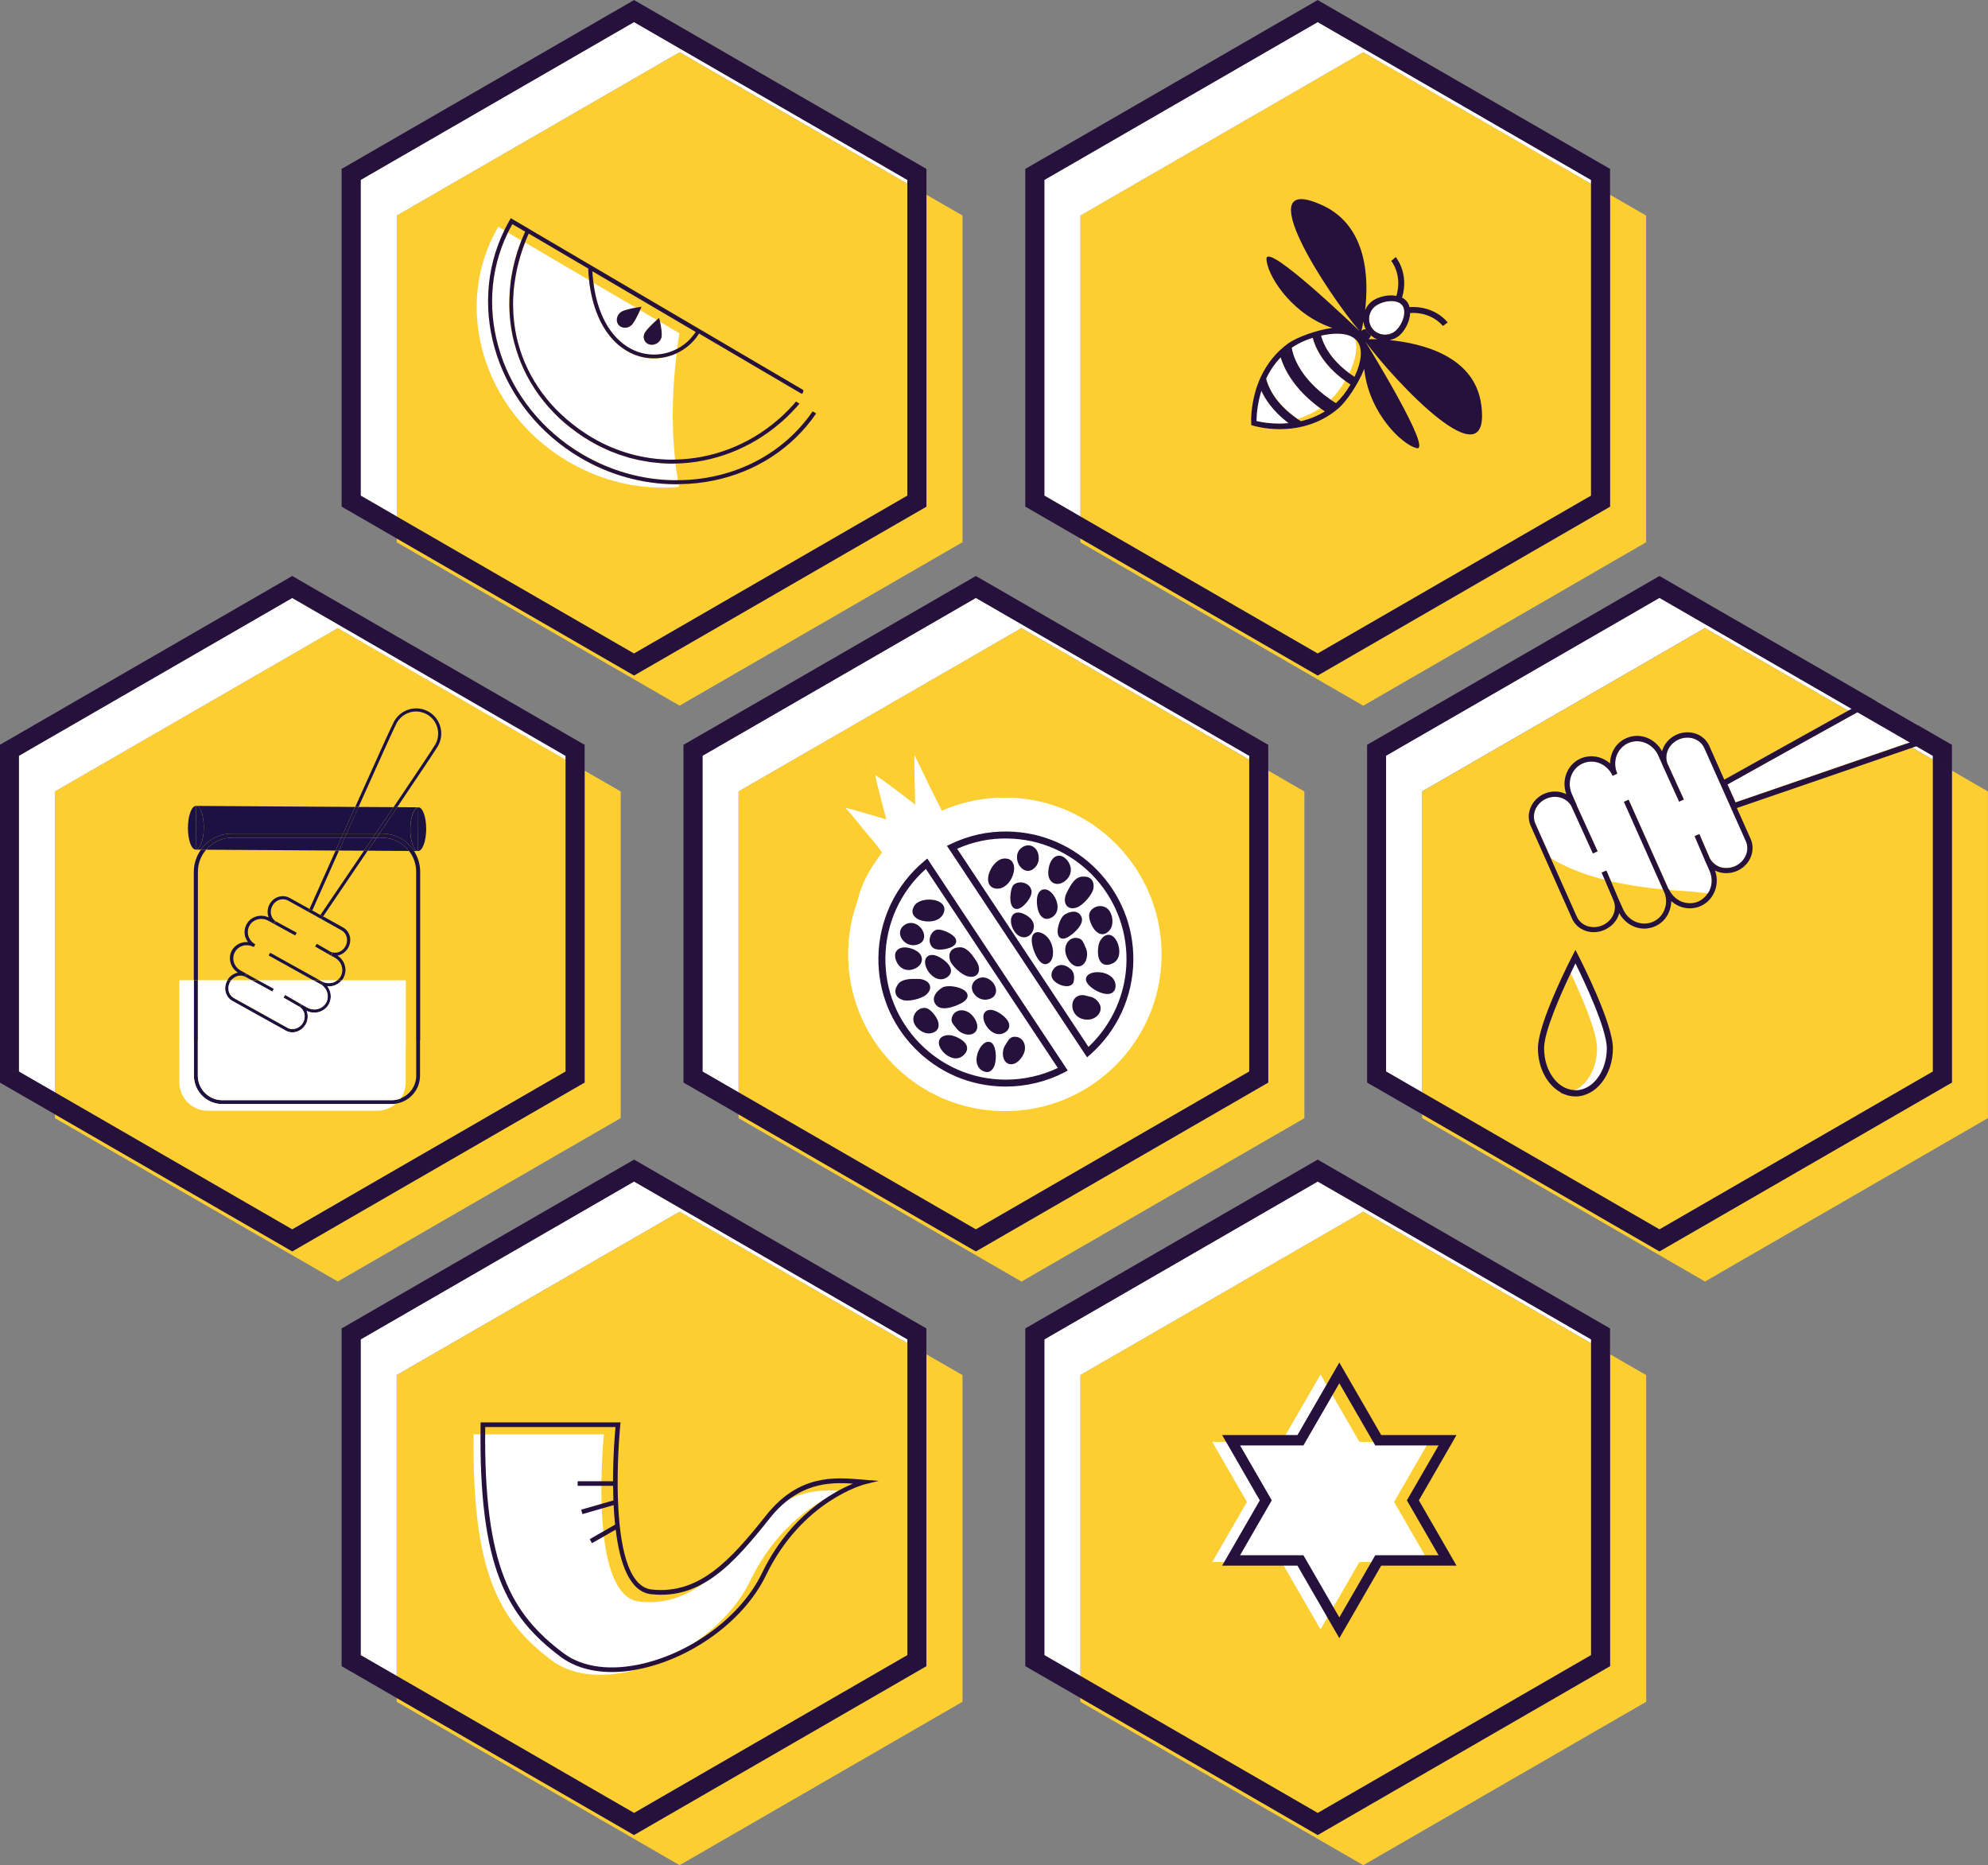 <?xml version="1.0" encoding="UTF-8"?><svg xmlns="http://www.w3.org/2000/svg" xmlns:xlink="http://www.w3.org/1999/xlink" height="269.4" id="Layer_1" preserveAspectRatio="xMidYMid meet" version="1.1" viewBox="54.2 66.3 287.2 269.4" width="287.2" x="0" xml:space="preserve" y="0" zoomAndPan="magnify"><rect x="54.2" y="66.3" width="287.2" height="269.4" fill="#808080" stroke="none"/><g><g id="change1_1"><path d="M152.38,168.23l-40.87-23.6v-0.56l34.29,19.8l42.24-24.39V94.43l5.21,3v47.19L152.38,168.23z M185.29,137.89 V92.85l-32.92-19l-40.87,23.6v43.46l34.29,19.8L185.29,137.89z M292.01,144.63V97.44l-5.2-3v45.05l-42.24,24.39l-34.29-19.8v0.56 l40.87,23.6L292.01,144.63z M284.06,137.89V92.85l-32.92-19.01l-40.87,23.6v43.46l34.29,19.8L284.06,137.89z M111.51,308.38 l34.29,19.8l39.49-22.8v-45.05l-32.92-19l-40.87,23.6V308.38z M188.04,306.97l-42.24,24.39l-34.29-19.8v0.56l40.87,23.6l40.87-23.6 v-47.19l-5.21-3V306.97z M286.81,306.97l-42.24,24.39l-34.29-19.8v0.56l40.87,23.6l40.87-23.6v-47.19l-5.2-3V306.97z M210.27,308.38l34.29,19.8l39.49-22.8v-45.05l-32.92-19l-40.87,23.6V308.38z M259.65,224.08l34.29,19.8l39.5-22.8v-45.04 l-32.92-19.01l-40.87,23.6V224.08z M336.19,177.62v45.04l-42.25,24.39l-34.29-19.8v0.56l40.87,23.6l40.87-23.6v-47.19 L336.19,177.62z M143.86,180.62l-5.2-3v45.04l-42.24,24.39l-34.29-19.8v0.56l40.87,23.6l40.87-23.6V180.62z M135.91,221.08v-45.05 l-32.92-19l-40.87,23.6v43.46l34.29,19.8L135.91,221.08z M160.89,224.08l34.29,19.8l39.49-22.8v-45.05l-32.92-19l-40.87,23.6 V224.08z M242.63,180.62l-5.2-3v45.05l-42.24,24.39l-34.29-19.8v0.56l40.87,23.6l40.87-23.6V180.62z" fill="#fcce32"/></g><g><g id="change2_40"><path d="M101.64 204.12L101.89 204.26 101.64 204.12z" fill="#1c1143"/></g><g id="change2_16"><path d="M100.63,199.06l2.92,1.63c0.35,0.2,0.61,0.52,0.72,0.93c0.13,0.45,0.07,0.95-0.16,1.37 c-0.23,0.41-0.59,0.71-1.01,0.85c-0.39,0.12-0.77,0.1-1.14-0.06l0.28,0.16l-0.22,0.39l0.56,0.31c0.59,0.33,0.99,0.91,1.06,1.57 c0.03,0.24,0.01,0.48-0.05,0.72c-0.04,0.14-0.1,0.28-0.17,0.41c-0.02,0.05-0.05,0.1-0.08,0.14c-0.11,0.16-0.24,0.3-0.39,0.41 h0.64c0.08-0.1,0.17-0.21,0.23-0.33c0-0.01,0-0.01,0-0.01c0.1-0.2,0.19-0.41,0.23-0.63c0.06-0.25,0.08-0.52,0.04-0.78 c-0.08-0.73-0.5-1.4-1.14-1.81c0.1-0.01,0.2-0.04,0.29-0.07c0.54-0.18,0.99-0.57,1.27-1.07c0.29-0.52,0.37-1.15,0.21-1.71 c-0.15-0.52-0.49-0.94-0.94-1.2l-2.89-1.61c-0.05,0.07-0.09,0.14-0.14,0.2L100.63,199.06z" fill="#1c1143"/></g><g id="change2_2"><path d="M88.95,207.22c0.2,0,0.38,0.04,0.57,0.12h0.01l-0.03-0.02l0.22-0.4l0.18,0.1v0l0.01-0.01l-0.15-0.08 l-0.78-0.43c-0.99-0.54-1.36-1.75-0.84-2.68c0.06-0.13,0.15-0.24,0.24-0.34c0.24-0.28,0.57-0.48,0.94-0.58 c0.52-0.13,1.08-0.06,1.54,0.2l0.22-0.39c-0.48-0.27-0.83-0.7-0.99-1.21c-0.15-0.5-0.1-1.03,0.15-1.49 c0.25-0.45,0.67-0.77,1.18-0.91c0.52-0.13,1.08-0.06,1.55,0.2l0.75,0.41l0,0l0.21-0.39l0.13,0.07l0,0 c-0.48-0.29-0.74-0.81-0.74-1.37c0-0.3,0.08-0.61,0.24-0.9c0.23-0.41,0.59-0.72,1.02-0.85c0.42-0.13,0.85-0.09,1.23,0.11 l2.92,1.62l0.08-0.19c0.03-0.07,0.06-0.15,0.1-0.22l-2.89-1.6c-0.48-0.27-1.06-0.31-1.59-0.15c-0.52,0.16-0.99,0.55-1.28,1.06 c-0.34,0.62-0.37,1.33-0.14,1.92c-0.53-0.25-1.14-0.31-1.72-0.16c-0.64,0.17-1.16,0.57-1.46,1.13c-0.31,0.56-0.38,1.22-0.2,1.84 c0.09,0.27,0.22,0.52,0.39,0.75c-0.28-0.02-0.57,0-0.85,0.07c-0.51,0.14-0.96,0.44-1.28,0.85c-0.07,0.08-0.13,0.18-0.19,0.28 c-0.61,1.1-0.22,2.51,0.87,3.21c-0.15,0.03-0.29,0.06-0.43,0.13c-0.45,0.18-0.85,0.52-1.1,0.97h0.56 C87.96,207.48,88.44,207.22,88.95,207.22z" fill="#1c1143"/></g><g id="change2_15"><path d="M102.23,208.25c-0.51,0.13-1.08,0.06-1.54-0.21c-0.01,0-0.01,0-0.01,0l-0.01,0.01v0.01l0.25,0.14l-0.22,0.4 l0,0c0.37,0.27,0.63,0.65,0.76,1.09c0.14,0.5,0.08,1.01-0.15,1.45c-0.26,0.45-0.68,0.77-1.2,0.91c-0.5,0.14-1.07,0.06-1.55-0.21 l-0.79-0.44l-0.07-0.04l0.07,0.04l-0.23,0.39l-0.06-0.03c0.73,0.46,0.94,1.45,0.49,2.27c-0.46,0.82-1.49,1.16-2.25,0.74 l-7.74-4.3c-0.35-0.2-0.61-0.52-0.73-0.93c-0.12-0.45-0.06-0.95,0.17-1.38c0.05-0.1,0.13-0.18,0.19-0.26h-0.56 c-0.01,0.01-0.02,0.03-0.03,0.04c-0.3,0.53-0.38,1.16-0.21,1.73c0.15,0.52,0.48,0.94,0.94,1.2l7.73,4.3 c0.29,0.17,0.62,0.25,0.96,0.25c0.78,0,1.51-0.45,1.92-1.17c0.34-0.63,0.37-1.34,0.14-1.93c0.54,0.26,1.15,0.31,1.72,0.17 c0.64-0.17,1.15-0.56,1.47-1.13c0.3-0.55,0.37-1.18,0.2-1.79c-0.09-0.29-0.22-0.57-0.41-0.81c0.29,0.03,0.57,0.01,0.85-0.06 c0.5-0.13,0.92-0.41,1.24-0.8h-0.64C102.73,208.05,102.49,208.18,102.23,208.25z" fill="#1c1143"/></g><g id="change2_26"><path d="M106,182.86c0.01-0.03,0.03-0.06,0.04-0.09c3.35-7.48,5.19-11.52,5.48-12.06c0.57-1.01,1.64-1.64,2.8-1.64 c0.53,0,1.06,0.15,1.54,0.41c1.54,0.85,2.09,2.8,1.24,4.33c-0.3,0.53-2.82,4.31-5.93,8.92c-0.03,0.05-0.07,0.1-0.11,0.16l0.54,0 c0.03-0.06,0.07-0.11,0.1-0.17c3.08-4.57,5.49-8.16,5.79-8.7c0.97-1.75,0.34-3.97-1.4-4.94c-0.54-0.3-1.15-0.46-1.76-0.46 c-1.32,0-2.54,0.71-3.19,1.87c-0.3,0.54-2.17,4.65-5.58,12.27c-0.01,0.03-0.03,0.05-0.04,0.09L106,182.86z" fill="#1c1143"/></g><g id="change2_44"><path d="M103.16,189.2c-0.16-0.01-0.33-0.01-0.49-0.01c-1.14,2.54-2.38,5.34-3.75,8.39l0.4,0.22 C100.72,194.68,102,191.8,103.16,189.2z" fill="#1c1143"/></g><g id="change2_27"><path d="M106.74,189.25c-2.36,3.49-4.65,6.84-6.25,9.21l0.39,0.22c1.87-2.76,4.14-6.1,6.39-9.43 c0.01-0.02,0.03-0.05,0.05-0.08l-0.54,0c0,0,0,0,0,0C106.77,189.2,106.76,189.23,106.74,189.25z" fill="#1c1143"/></g><g id="change2_33"><path d="M103.18,189.16L103.18,189.16l-0.5-0.01l0,0c-0.01,0.01-0.01,0.03-0.01,0.04c0.16,0,0.33,0,0.49,0.01 C103.16,189.19,103.17,189.18,103.18,189.16z" fill="#1c1143"/></g><g id="change2_20"><path d="M99.32,197.81l-0.4-0.22c-0.03,0.08-0.06,0.15-0.1,0.22L98.74,198l1.89,1.06l0.11-0.17 c0.05-0.06,0.09-0.13,0.14-0.2l-0.39-0.22L99.32,197.81z" fill="#1c1143"/></g><g id="change2_1"><path d="M91.48,207.89l-1.59-0.87l-0.2,0.38c-0.08-0.03-0.12-0.06-0.16-0.07h0l1.01,0.55H91.48z" fill="#1c1143"/></g><g id="change2_10"><path d="M93.54 209.53L93.76 209.13 91.48 207.89 90.54 207.89z" fill="#1c1143"/></g><g id="change2_18"><path d="M89.69,207.41l0.2-0.38l-0.18-0.1l-0.22,0.4l0.03,0.02h0C89.57,207.35,89.61,207.37,89.69,207.41z" fill="#1c1143"/></g><g id="change2_28"><path d="M93.23 203.92L93.01 204.31 99.44 207.89 100.37 207.89z" fill="#1c1143"/></g><g id="change2_46"><path d="M99.44,207.89l1.26,0.7c0,0,0,0,0,0l-0.02-0.01c-0.08-0.05-0.14-0.1-0.22-0.14l0.21-0.38v0l-0.3-0.16H99.44z" fill="#1c1143"/></g><g id="change2_9"><path d="M100.46,208.44c0.08,0.04,0.14,0.09,0.22,0.14l0.02,0.01c0,0,0,0,0,0l0,0l0.22-0.4l-0.25-0.14v0 L100.46,208.44z" fill="#1c1143"/></g><g id="change2_30"><path d="M95.15 210.4L97.48 211.75 97.48 211.75 97.43 211.72 97.66 211.33 97.7 211.35 95.37 210.01z" fill="#1c1143"/></g><g id="change2_17"><path d="M97.43 211.72L97.48 211.75 97.48 211.75 97.54 211.78 97.77 211.39 97.7 211.35 97.66 211.33z" fill="#1c1143"/></g><g id="change2_8"><path d="M96.85 201.43L97.07 201.03 94.07 199.4 93.85 199.78 93.72 199.71 93.72 199.72z" fill="#1c1143"/></g><g id="change2_11"><path d="M94.07 199.4L93.94 199.32 93.72 199.71 93.85 199.78z" fill="#1c1143"/></g><g id="change2_38"><path d="M101.89 204.26L102.01 204.33 102.01 204.33 102.01 204.33z" fill="#1c1143"/></g><g id="change2_29"><path d="M99.72,203.02l1.92,1.1v0l0.22-0.38c0.02,0.01,0.04,0.02,0.06,0.03l0.03,0.01c0.01,0,0.01,0,0.02,0.01 l-2.01-1.16L99.72,203.02z" fill="#1c1143"/></g><g id="change2_32"><path d="M101.64 204.12L101.64 204.12 101.89 204.26 102.01 204.33z" fill="#1c1143"/></g><g id="change2_6"><path d="M101.91,203.76c-0.01-0.01-0.03-0.01-0.06-0.03l-0.22,0.38l0.37,0.21l0,0l0.22-0.39l-0.28-0.16 c-0.01,0-0.01,0-0.02-0.01L101.91,203.76z" fill="#1c1143"/></g><g id="change2_21"><path d="M102.71,189.11c0-0.01,0.01-0.02,0.01-0.03c0.2-0.43,0.38-0.86,0.57-1.27c0-0.01,0.01-0.02,0.01-0.03 c0.07-0.15,0.14-0.31,0.21-0.47h-15.8c-1.49,0-2.83,0.67-3.73,1.73l18.7,0.12C102.69,189.14,102.7,189.12,102.71,189.11z" fill="#1c1143"/></g><g id="change2_34"><path d="M103.78,187.81c-0.19,0.41-0.37,0.83-0.56,1.26c-0.01,0.01-0.01,0.03-0.01,0.03 c-0.01,0.02-0.02,0.04-0.03,0.06v0l3.61,0.02c0.02-0.03,0.05-0.07,0.07-0.1c0.01-0.02,0.03-0.04,0.04-0.06 c0.27-0.39,0.53-0.78,0.8-1.18c0.01-0.02,0.03-0.03,0.04-0.06c0.1-0.15,0.21-0.31,0.31-0.47H104c-0.07,0.15-0.14,0.31-0.21,0.47 C103.79,187.78,103.78,187.79,103.78,187.81z" fill="#1c1143"/></g><g id="change2_23"><path d="M104.27,186.71h4.19c0.88-1.31,1.75-2.59,2.58-3.82c0,0,0,0,0,0l-5.05-0.03c0,0,0,0,0,0 C105.46,184.05,104.88,185.34,104.27,186.71z" fill="#1c1143"/></g><g id="change2_41"><path d="M108.25,187.84c-0.27,0.38-0.53,0.78-0.8,1.17c-0.01,0.02-0.03,0.05-0.05,0.07 c-0.02,0.03-0.05,0.07-0.07,0.1c0,0,0,0,0,0l5.96,0.04c-0.89-1.17-2.31-1.91-3.88-1.91h-0.8c-0.1,0.15-0.21,0.31-0.31,0.47 C108.27,187.8,108.25,187.81,108.25,187.84z" fill="#1c1143"/></g><g id="change2_31"><path d="M109.01,186.71h0.39c1.93,0,3.64,1,4.62,2.52l0.55,0v-0.01c-0.62-0.05-1.11-1.44-1.1-3.16 c0.01-1.72,0.52-3.11,1.14-3.14v-0.01l-3.03-0.02c0,0,0,0,0,0C110.77,184.11,109.9,185.39,109.01,186.71z" fill="#1c1143"/></g><g id="change2_7"><path d="M87.71,186.71h16.07c0.61-1.37,1.19-2.66,1.72-3.85c0,0,0,0,0,0l-22.98-0.15c0.63,0,1.14,1.42,1.12,3.17 c-0.01,1.75-0.53,3.16-1.17,3.15l0.75,0C84.22,187.63,85.86,186.71,87.71,186.71z" fill="#1c1143"/></g><g id="change2_19"><path d="M107.74,187.78c-0.01,0.02-0.03,0.03-0.04,0.06c-0.27,0.4-0.53,0.79-0.8,1.18 c-0.01,0.02-0.03,0.04-0.04,0.06c-0.02,0.03-0.05,0.07-0.07,0.1l0.54,0c0,0,0,0,0,0c0.02-0.03,0.05-0.07,0.07-0.1 c0.02-0.02,0.03-0.05,0.05-0.07c0.27-0.39,0.53-0.78,0.8-1.17c0.01-0.03,0.02-0.04,0.04-0.06c0.1-0.15,0.21-0.31,0.31-0.47h-0.55 C107.95,187.46,107.85,187.62,107.74,187.78z" fill="#1c1143"/></g><g id="change2_3"><path d="M103.18,189.15c0.01-0.01,0.01-0.03,0.03-0.06l-0.5,0.01c-0.01,0.01-0.02,0.03-0.03,0.05H103.18 L103.18,189.15z" fill="#1c1143"/></g><g id="change2_12"><path d="M111.04,182.89c-0.83,1.22-1.7,2.51-2.58,3.82h0.55c0.89-1.31,1.75-2.6,2.57-3.82c0,0,0,0,0,0L111.04,182.89 C111.04,182.89,111.04,182.89,111.04,182.89z" fill="#1c1143"/></g><g id="change2_14"><path d="M103.78,186.71h0.49c0.61-1.37,1.19-2.66,1.73-3.85c0,0,0,0,0,0l-0.49,0c0,0,0,0,0,0 C104.97,184.05,104.39,185.34,103.78,186.71z" fill="#1c1143"/></g><g id="change2_13"><path d="M103.29,187.81c-0.19,0.41-0.38,0.84-0.57,1.27c0,0.01-0.01,0.02-0.01,0.03l0.5-0.01 c0-0.01,0.01-0.02,0.01-0.03c0.19-0.43,0.37-0.85,0.56-1.26c0-0.01,0.01-0.02,0.01-0.03c0.07-0.15,0.14-0.31,0.21-0.47h-0.49 c-0.07,0.15-0.14,0.31-0.21,0.47C103.3,187.78,103.29,187.79,103.29,187.81z" fill="#1c1143"/></g><g id="change2_35"><path d="M114.6,189.23c0.63,0,1.16-1.41,1.17-3.15c0.01-1.75-0.49-3.17-1.13-3.17c-0.01,0-0.02,0.01-0.03,0.01 l-0.04,6.3C114.59,189.22,114.59,189.23,114.6,189.23z" fill="#1c1143"/></g><g id="change2_24"><path d="M113.48,186.07c-0.01,1.72,0.48,3.11,1.1,3.16l0.04-6.3C114,182.96,113.49,184.35,113.48,186.07z" fill="#1c1143"/></g><g id="change2_42"><path d="M81.35,185.86c-0.01,1.74,0.49,3.16,1.13,3.17l0.04-6.32C81.88,182.7,81.36,184.12,81.35,185.86z" fill="#1c1143"/></g><g id="change2_5"><path d="M83.64,185.87c0.01-1.74-0.49-3.16-1.12-3.17l-0.04,6.32C83.11,189.03,83.63,187.62,83.64,185.87z" fill="#1c1143"/></g><g id="change2_25"><path d="M82.79,192.23c0-1.22,0.45-2.34,1.19-3.19c0,0,0,0,0,0l-0.75,0c0,0,0,0,0,0c-0.65,0.9-1.03,2.01-1.03,3.19 v15.66h0.59V192.23z" fill="#1c1143"/></g><g id="change2_45"><path d="M113.29,189.22c0.65,0.83,1.03,1.87,1.03,3v24.34h0.01v5.11c0,1.5-0.94,2.78-2.27,3.29 c-0.19,0.28-0.42,0.53-0.68,0.76c1.98-0.29,3.5-1.99,3.5-4.05v-5.11h0.02v-24.34c0-1.1-0.33-2.13-0.89-3c0,0,0,0,0,0 L113.29,189.22C113.29,189.22,113.29,189.22,113.29,189.22z" fill="#1c1143"/></g><g id="change2_39"><path d="M112.07,224.97c-0.4,0.15-0.82,0.25-1.27,0.25H86.32c-1.95,0-3.54-1.59-3.54-3.54v-5.11h0.01v-8.68H82.2 v8.68h0.01v5.11c0,2.26,1.85,4.1,4.1,4.1h24.49c0.2,0,0.4-0.02,0.59-0.05C111.65,225.5,111.88,225.25,112.07,224.97z" fill="#1c1143"/></g><g id="change2_36"><path d="M109.41,186.71h-0.39c-0.14,0.2-0.27,0.4-0.41,0.6h0.8c1.58,0,2.99,0.75,3.88,1.91l0.73,0 C113.04,187.71,111.34,186.71,109.41,186.71z" fill="#1c1143"/></g><g id="change2_4"><path d="M87.71,187.31h15.8c0.09-0.2,0.17-0.41,0.27-0.6H87.71c-1.85,0-3.49,0.92-4.48,2.32l0.75,0 C84.88,187.98,86.22,187.31,87.71,187.31z" fill="#1c1143"/></g><g id="change2_22"><path d="M104,187.31h4.05c0.14-0.2,0.27-0.41,0.41-0.6h-4.19C104.18,186.9,104.09,187.11,104,187.31z" fill="#1c1143"/></g><g id="change2_37"><path d="M104.27,186.71h-0.49c-0.09,0.2-0.17,0.4-0.27,0.6H104C104.09,187.11,104.18,186.9,104.27,186.71z" fill="#1c1143"/></g><g id="change2_43"><path d="M108.6,187.31c0.14-0.2,0.27-0.4,0.41-0.6h-0.55c-0.13,0.2-0.27,0.4-0.41,0.6H108.6z" fill="#1c1143"/></g></g><g id="change3_1"><path d="M102.99,157.03l-40.87,23.6v43.46l-5.2-3v-45.61l39.49-22.8l39.49,22.8v0.56L102.99,157.03z M111.51,97.44 l40.87-23.6l32.92,19v-0.56l-39.49-22.8l-39.49,22.8v45.61l5.2,3V97.44z M210.27,97.44l40.87-23.6l32.92,19.01v-0.56l-39.49-22.8 l-39.49,22.8v45.61l5.2,3V97.44z M205.07,259.77v45.61l5.2,3v-43.46l40.87-23.6l32.92,19v-0.56l-39.49-22.8L205.07,259.77z M333.44,175.47l-3.34-1.93c0.39-0.14,0.78-0.27,1.16-0.41v-2.09l-5.93-3.42c-0.92,0.51-1.86,1.03-2.81,1.55l-28.59-16.51 l-39.49,22.8v45.61l5.2,3v-43.46l40.87-23.6l21.52,12.42c-5.96,3.31-12.31,6.84-18.26,10.16l1.16,2.59 c9.68-3.32,17.85-6.13,24.56-8.45l3.94,2.28V175.47z M106.3,259.77v45.61l5.2,3v-43.46l40.87-23.6l32.92,19v-0.56l-39.49-22.8 L106.3,259.77z M155.69,221.08l5.2,3v-43.46l40.87-23.6l32.92,19v-0.56l-39.49-22.8l-39.49,22.8V221.08z M251.66,115.44 c-0.08,0.04-0.16,0.07-0.25,0.08c0.01,0.03,0.02,0.06,0.03,0.09L251.66,115.44z M252.86,110.55c-0.99,0.79-1.16,2.24-0.37,3.24 c0.77,0.97,2.27,1.13,3.24,0.37c1.08-0.86,1.78-2.84,1.05-3.77c-0.14-0.17-0.32-0.31-0.55-0.41 C255.2,109.54,253.66,109.92,252.86,110.55z M244.93,125.26c-3.8-2.76-5.2-5.68-5.72-7.35c-0.91,0.95-1.59,1.99-2.1,3.03 c0.23,0.99,1.12,3.5,4.55,5.87C242.74,126.48,243.85,125.98,244.93,125.26z M248.52,121.32c-3.33-2.43-4.37-5-4.68-6.24 c-1.16,0.38-2.24,0.89-3.05,1.46c0.11,0.73,0.86,4.22,5.64,7.51C247.16,123.35,247.9,122.39,248.52,121.32z M236.4,122.69 c-0.65,1.96-0.77,3.71-0.78,4.5c0.3,0.07,0.73,0.15,1.27,0.22c0.92,0.12,2.16,0.19,3.53,0.04c-0.12-0.09-0.24-0.17-0.35-0.26 C238.03,125.58,236.96,123.94,236.4,122.69z M249.87,115.01c-0.13-0.08-0.26-0.17-0.41-0.23c-1.1-0.47-2.76-0.41-4.42-0.03 c0.24,0.99,1.11,3.25,4.08,5.46C250,118.38,250.44,116.42,249.87,115.01z M87.07,207.89h-4.28v8.68h-0.01v5.11 c0,1.95,1.59,3.54,3.54,3.54h24.49c0.45,0,0.87-0.09,1.27-0.25c0.46-0.66,0.73-1.46,0.73-2.32v-5.11h0.02v-9.64h-9.25 c-0.31,0.38-0.74,0.66-1.24,0.8c-0.28,0.07-0.56,0.09-0.85,0.06c0.18,0.24,0.31,0.52,0.41,0.81c0.17,0.61,0.1,1.24-0.2,1.79 c-0.31,0.57-0.83,0.96-1.47,1.13c-0.57,0.15-1.18,0.09-1.72-0.17c0.23,0.59,0.2,1.3-0.14,1.93c-0.41,0.72-1.14,1.17-1.92,1.17 c-0.34,0-0.66-0.08-0.96-0.25l-7.73-4.3c-0.45-0.25-0.79-0.68-0.94-1.2c-0.17-0.57-0.09-1.2,0.21-1.73 C87.05,207.92,87.06,207.91,87.07,207.89z M111.39,225.73c-0.19,0.03-0.39,0.05-0.59,0.05H86.32c-2.26,0-4.1-1.84-4.1-4.1v-5.11 H82.2v-8.68h-2.1v9.64h0.01v5.11c0,2.26,1.85,4.1,4.1,4.1h24.49C109.74,226.74,110.67,226.36,111.39,225.73z M90.54,207.89h-2.91 c-0.07,0.08-0.14,0.17-0.19,0.26c-0.24,0.43-0.29,0.92-0.17,1.38c0.12,0.41,0.38,0.73,0.73,0.93l7.74,4.3 c0.76,0.42,1.79,0.08,2.25-0.74c0.45-0.82,0.24-1.81-0.49-2.27l-2.34-1.35l0.23-0.39l2.33,1.34l0.07,0.04l0.79,0.44 c0.48,0.27,1.05,0.35,1.55,0.21c0.52-0.14,0.94-0.46,1.2-0.91c0.24-0.44,0.29-0.96,0.15-1.45c-0.13-0.44-0.39-0.81-0.76-1.09 l-1.26-0.7h-7.96l2.28,1.24l-0.22,0.4L90.54,207.89z M100.68,208.04C100.68,208.04,100.68,208.04,100.68,208.04 c0.48,0.27,1.04,0.34,1.55,0.21c0.26-0.07,0.5-0.19,0.7-0.36h-2.56l0.3,0.16v-0.01L100.68,208.04z M136.28,132.97 c4.29,2.52,8.94,3.74,13.49,3.77c0.85,0.01,1.69-0.03,2.53-0.11c-0.03-0.13-0.05-0.27-0.07-0.4c-0.18,0-0.35,0.01-0.53,0.01 c-2.33-0.02-4.65-0.34-6.91-0.97c-2.34-0.64-4.6-1.6-6.73-2.85l0,0c-11.92-7-16.61-21.43-10.97-32.85l-0.9-0.52 C119.45,110.56,123.97,125.74,136.28,132.97z M150.73,117.81c-1.35,0.37-2.75,0.37-4.06,0.01c-0.65-0.18-1.27-0.44-1.87-0.79 c-4.03-2.36-5.17-7.3-5.49-10.26l-9.25-5.43c-0.02,0.06-0.05,0.13-0.07,0.19c-0.07,0.18-0.14,0.36-0.2,0.54 c-0.06,0.18-0.12,0.36-0.18,0.53c-0.06,0.18-0.12,0.36-0.18,0.54c-0.05,0.18-0.1,0.35-0.15,0.53c-0.05,0.18-0.11,0.37-0.15,0.55 c-0.05,0.18-0.09,0.35-0.13,0.52c-0.04,0.18-0.09,0.37-0.13,0.55c-0.04,0.17-0.07,0.35-0.1,0.52c-0.04,0.18-0.07,0.37-0.1,0.55 c-0.03,0.17-0.05,0.35-0.08,0.52c-0.03,0.18-0.06,0.37-0.08,0.55c-0.02,0.17-0.04,0.35-0.06,0.52c-0.02,0.18-0.04,0.36-0.05,0.54 c-0.01,0.17-0.02,0.34-0.03,0.51c-0.01,0.18-0.02,0.36-0.03,0.54c-0.01,0.17-0.01,0.34-0.01,0.51c0,0.18-0.01,0.36,0,0.54 c0,0.17,0.01,0.34,0.02,0.51c0.01,0.18,0.01,0.36,0.02,0.53c0.01,0.17,0.03,0.34,0.04,0.5c0.01,0.18,0.03,0.35,0.05,0.53 c0.02,0.17,0.04,0.33,0.06,0.5c0.02,0.17,0.04,0.35,0.07,0.52c0.03,0.17,0.06,0.33,0.09,0.5c0.03,0.17,0.06,0.34,0.09,0.51 c0.03,0.17,0.07,0.33,0.11,0.5c0.04,0.17,0.07,0.33,0.12,0.5c0.04,0.17,0.09,0.33,0.14,0.49c0.05,0.16,0.09,0.32,0.14,0.48 c0.05,0.17,0.11,0.33,0.16,0.49c0.05,0.16,0.1,0.31,0.16,0.47c0.06,0.16,0.13,0.33,0.19,0.49c0.06,0.15,0.12,0.31,0.18,0.46 c0.07,0.17,0.14,0.33,0.22,0.49c0.07,0.15,0.13,0.29,0.2,0.44c0.08,0.16,0.16,0.32,0.24,0.49c0.07,0.14,0.14,0.29,0.22,0.43 c0.09,0.16,0.18,0.32,0.27,0.48c0.08,0.14,0.15,0.28,0.24,0.42c0.1,0.16,0.2,0.32,0.3,0.48c0.08,0.13,0.16,0.26,0.25,0.39 c0.11,0.16,0.22,0.32,0.33,0.48c0.09,0.12,0.17,0.25,0.26,0.37c0.12,0.16,0.24,0.32,0.36,0.47c0.09,0.12,0.18,0.24,0.28,0.36 c0.13,0.16,0.26,0.31,0.39,0.47c0.1,0.11,0.19,0.23,0.29,0.34c0.14,0.15,0.28,0.31,0.43,0.46c0.1,0.11,0.2,0.22,0.3,0.32 c0.15,0.15,0.31,0.3,0.46,0.45c0.1,0.1,0.2,0.2,0.31,0.3c0.16,0.15,0.33,0.3,0.5,0.45c0.1,0.09,0.2,0.19,0.31,0.28 c0.17,0.15,0.35,0.29,0.53,0.43c0.11,0.09,0.21,0.18,0.33,0.27c0.2,0.16,0.41,0.31,0.61,0.46c0.09,0.07,0.19,0.14,0.28,0.21 c0.23,0.17,0.48,0.33,0.72,0.49c0.08,0.05,0.15,0.1,0.22,0.15c0.32,0.21,0.65,0.41,0.98,0.61l0,0c3.45,2.03,7.37,3.12,11.34,3.16 c0.2,0,0.4-0.02,0.6-0.02c-0.64-5.75-0.3-11.21,0.22-15.3C151.54,117.54,151.14,117.69,150.73,117.81z M127.59,99.88 c-5.47,11.14-0.87,25.21,10.77,32.05l0,0c4.1,2.41,8.71,3.7,13.35,3.73c0.14,0,0.28-0.01,0.42-0.01c-0.01-0.06-0.02-0.12-0.03-0.18 c-0.12-0.74-0.23-1.48-0.32-2.21c-0.22,0-0.45,0.01-0.67,0.01c-0.51,0-1.01-0.03-1.52-0.07c-0.12-0.01-0.25-0.03-0.37-0.04 c-0.38-0.03-0.76-0.07-1.14-0.12c-0.15-0.02-0.29-0.05-0.44-0.08c-0.35-0.06-0.7-0.11-1.05-0.18c-0.17-0.04-0.34-0.08-0.51-0.12 c-0.31-0.07-0.61-0.14-0.92-0.22c-0.01,0-0.03-0.01-0.04-0.01c-0.25-0.07-0.49-0.15-0.73-0.23c-0.24-0.08-0.49-0.15-0.73-0.23 c-0.26-0.09-0.51-0.19-0.76-0.29c-0.22-0.09-0.45-0.17-0.67-0.26c-0.3-0.13-0.59-0.27-0.88-0.41c-0.17-0.08-0.35-0.15-0.52-0.24 c-0.46-0.23-0.91-0.48-1.36-0.74c-0.34-0.2-0.67-0.4-0.99-0.61c-0.11-0.07-0.21-0.14-0.31-0.21c-0.22-0.14-0.43-0.29-0.64-0.44 c-0.11-0.08-0.22-0.16-0.33-0.25c-0.19-0.14-0.39-0.29-0.58-0.43c-0.12-0.09-0.24-0.19-0.36-0.29c-0.17-0.14-0.35-0.28-0.51-0.42 c-0.12-0.1-0.23-0.21-0.35-0.31c-0.16-0.14-0.32-0.29-0.48-0.43c-0.11-0.1-0.21-0.21-0.32-0.32c-0.15-0.15-0.31-0.3-0.46-0.46 c-0.1-0.11-0.2-0.22-0.3-0.33c-0.15-0.16-0.3-0.31-0.44-0.47c-0.1-0.11-0.19-0.23-0.29-0.35c-0.14-0.16-0.27-0.32-0.4-0.48 c-0.1-0.12-0.18-0.24-0.28-0.36c-0.13-0.16-0.25-0.32-0.37-0.49c-0.09-0.12-0.17-0.25-0.26-0.37c-0.12-0.17-0.24-0.34-0.35-0.51 c-0.08-0.12-0.15-0.25-0.23-0.37c-0.11-0.18-0.22-0.35-0.33-0.53c-0.07-0.13-0.14-0.26-0.22-0.38c-0.1-0.18-0.2-0.36-0.3-0.54 c-0.07-0.13-0.13-0.26-0.2-0.39c-0.09-0.18-0.19-0.37-0.27-0.55c-0.06-0.13-0.12-0.26-0.18-0.4c-0.08-0.19-0.17-0.38-0.25-0.57 c-0.06-0.14-0.11-0.27-0.16-0.41c-0.07-0.19-0.15-0.38-0.22-0.57c-0.05-0.14-0.09-0.28-0.14-0.42c-0.06-0.19-0.13-0.39-0.19-0.58 c-0.04-0.14-0.08-0.28-0.12-0.42c-0.06-0.2-0.11-0.39-0.17-0.59c-0.04-0.14-0.07-0.28-0.1-0.42c-0.05-0.2-0.1-0.4-0.14-0.6 c-0.03-0.14-0.05-0.29-0.08-0.43c-0.04-0.2-0.08-0.4-0.11-0.61c-0.02-0.15-0.04-0.29-0.06-0.44c-0.03-0.2-0.06-0.41-0.08-0.61 c-0.02-0.15-0.03-0.3-0.04-0.44c-0.02-0.21-0.04-0.41-0.05-0.62c-0.01-0.15-0.01-0.3-0.02-0.45c-0.01-0.21-0.02-0.41-0.02-0.62 c0-0.15,0-0.3,0-0.45c0-0.21,0-0.42,0.01-0.62c0-0.15,0.01-0.31,0.02-0.46c0.01-0.21,0.02-0.42,0.03-0.63 c0.01-0.15,0.03-0.31,0.04-0.46c0.02-0.21,0.04-0.42,0.06-0.63c0.02-0.16,0.04-0.31,0.06-0.47c0.03-0.21,0.06-0.42,0.09-0.63 c0.03-0.16,0.06-0.31,0.09-0.47c0.04-0.21,0.08-0.42,0.12-0.63c0.03-0.16,0.07-0.31,0.11-0.47c0.05-0.21,0.1-0.42,0.15-0.63 c0.04-0.16,0.09-0.31,0.13-0.47c0.06-0.21,0.12-0.42,0.18-0.63c0.05-0.16,0.1-0.32,0.15-0.47c0.07-0.21,0.14-0.41,0.21-0.62 c0.06-0.16,0.12-0.32,0.18-0.47c0.04-0.1,0.07-0.2,0.11-0.29l-1.02-0.6l0-0.01L127.59,99.88z M149.55,112.78 c0.15,0.7,0.35,1.88,0.19,2.35c-0.24,0.68-0.99,1.11-1.67,0.95c-0.68-0.16-1.04-0.85-0.8-1.53c0.18-0.51,1.27-1.53,1.82-2.03 l-2.42-1.42c-0.31,0.69-0.89,1.91-1.31,2.24c-0.59,0.46-1.41,0.4-1.82-0.13c-0.41-0.53-0.26-1.34,0.33-1.8 c0.37-0.29,1.45-0.53,2.21-0.66l-6.16-3.61c0.37,2.88,1.53,7.28,5.16,9.41c1.67,0.98,3.62,1.24,5.49,0.72 c0.51-0.14,0.99-0.33,1.44-0.57c0.11-0.82,0.23-1.58,0.34-2.26L149.55,112.78z M222.01,204.42c0.14-12.51-9.89-22.77-22.4-22.91 c-3.32-0.04-6.49,0.64-9.34,1.89c-1.67-3.25-2.68-5.42-3.96-8.04c-0.08,0.52,0.11,7.17,0.11,7.17s-3.96-3.11-5.77-4.26 c0.14,1.04,1.6,6.39,1.6,6.39s-5.51-1.63-5.94-1.69c1.24,1.27,2.25,2.76,3.43,4.08c1.25,1.42,1.88,2.4,1.88,2.4 s-1.09,1.38-2.04,3.1c-0.73,1.32-1.21,2.63-1.52,3.95c-0.84,2.31-1.3,4.8-1.33,7.4c-0.14,12.51,9.89,22.76,22.39,22.9 C211.61,226.96,221.87,216.93,222.01,204.42z M281.05,206.72c1.46,3.07,3.87,8.49,3.87,11c0,2.87-1.41,5.29-3.37,6.17 c0.09,0.01,0.17,0.03,0.26,0.03c2.57,0,4.65-2.78,4.65-6.2c0-2.99-3.61-10.44-4.65-12.54 C281.62,205.55,281.35,206.08,281.05,206.72z M300.44,174.37c-0.29-0.65-0.84-1.14-1.53-1.38c-0.68-0.24-1.49-0.19-2.19,0.12 c-1.43,0.64-2.13,2.18-1.6,3.52l0,0l2.35,5.16l-0.68,0.31l-2.45-5.39l0.01,0l-0.58-1.29c-0.37-0.82-1.03-1.47-1.86-1.81 c-0.8-0.33-1.69-0.32-2.48,0.03c-0.76,0.34-1.35,0.96-1.66,1.76c-0.33,0.85-0.3,1.79,0.09,2.65c0,0,0,0,0,0s0,0,0,0l-0.69,0.31 c-0.37-0.82-1.02-1.46-1.85-1.81c-0.8-0.33-1.7-0.32-2.48,0.03c-1.62,0.73-2.33,2.71-1.56,4.41l0.72,1.61l-0.02,0.01l3.03,6.66 l-0.68,0.31l-3.15-6.92c-0.47-0.79-1.36-1.27-2.33-1.27c-0.43,0-0.85,0.09-1.26,0.27c-0.74,0.33-1.33,0.94-1.6,1.67 c-0.25,0.65-0.23,1.34,0.04,1.95l2.22,4.98c1.71,1.07,4.21,2.21,7.79,3.13l-0.45-1.05l0.69-0.29l0.67,1.56 c2.13,0.48,4.61,0.89,7.51,1.16l-5.64-12.65l0.68-0.31l5.76,12.91l0.03-0.01c0.02,0.05,0.05,0.09,0.08,0.14 c0.44,0.04,0.88,0.08,1.34,0.1c1.69,0.11,3.07,0.24,4.23,0.39c0.03-0.05,0.08-0.08,0.1-0.13c0.55-0.94,0.61-2.11,0.15-3.14 l-0.72-1.61l0.01-0.01l-1.45-3.38l0.69-0.3l1.51,3.5c0.31,0.58,0.82,1.02,1.47,1.25c0.69,0.22,1.49,0.19,2.2-0.12 c0.73-0.33,1.31-0.94,1.59-1.66c0.25-0.65,0.23-1.34-0.04-1.96L300.44,174.37z M163.71,286.7c-5.29,6.67-9.92,11.72-17.11,10.95 c-3.14-0.33-4.56-4.52-5.15-9.34l-0.08-0.72c-0.1-0.93-0.16-1.88-0.21-2.82l-0.03-0.68c-0.03-0.71-0.04-1.41-0.05-2.1l0-0.67 c0.01-3.65,0.26-6.76,0.36-7.83h-18.82c-0.24,20.11,3.78,27,11.27,32.64c2.8,2.11,6.95,2.65,11.66,1.5 c7.28-1.76,14.13-6.98,17.02-12.98c4.06-8.4,10.33-11.81,13.19-12.98C172.27,281.43,167.79,281.55,163.71,286.7z M250.59,274.57 l-5.62-9.73l-5.62,9.73h-10.02l5.01,8.68l-5.01,8.68h10.02l5.62,9.73l5.62-9.73h10.02l-5.01-8.68l5.01-8.68H250.59z" fill="#fff"/></g><g id="change4_1"><path d="M145.8,163.87l42.24-24.39V94.43V90.7L145.8,66.31L103.55,90.7v48.78l7.95,4.59L145.8,163.87z M106.3,137.89 V92.29l39.49-22.8l39.49,22.8v0.56v45.05l-39.49,22.8l-34.29-19.8L106.3,137.89z M244.56,163.87l42.24-24.39V94.43V90.7 l-42.24-24.39L202.32,90.7v48.78l7.95,4.59L244.56,163.87z M205.07,137.89V92.29l39.49-22.8l39.49,22.8v0.56v45.05l-39.49,22.8 l-34.29-19.8L205.07,137.89z M103.55,258.19v48.78l7.95,4.59l34.29,19.8l42.24-24.39v-45.05v-3.73L145.8,233.8L103.55,258.19z M185.29,260.33v45.05l-39.49,22.8l-34.29-19.8l-5.2-3v-45.61l39.49-22.8l39.49,22.8V260.33z M202.32,258.19v48.78l7.95,4.59 l34.29,19.8l42.24-24.39v-45.05v-3.73l-42.24-24.39L202.32,258.19z M284.06,260.33v45.05l-39.49,22.8l-34.29-19.8l-5.2-3v-45.61 l39.49-22.8l39.49,22.8V260.33z M138.66,177.62v-3.73L96.42,149.5l-42.24,24.39v48.78l7.95,4.59l34.29,19.8l42.24-24.39V177.62z M135.91,221.08l-39.49,22.8l-34.29-19.8l-5.2-3v-45.61l39.49-22.8l39.49,22.8v0.56V221.08z M237.42,177.62v-3.73l-42.24-24.39 l-42.24,24.39v48.78l7.95,4.59l34.29,19.8l42.24-24.39V177.62z M234.67,221.08l-39.49,22.8l-34.29-19.8l-5.2-3v-45.61l39.49-22.8 l39.49,22.8v0.56V221.08z M234.96,127.7l0.26,0.08c0.07,0.02,1.66,0.51,3.88,0.51c0,0,0,0,0,0c2.27,0,5.6-0.53,8.5-3.04 c1.11-0.97,2.83-3.46,3.69-5.68c0.01,0.11,0.02,0.22,0.03,0.33c0.77,6.15,5.4,10.58,7.5,11.13c2.48,0.65-6.79-14.44-7.33-15.32 c0-0.01-0.01-0.02-0.01-0.03c4.12,5.59,18.19,20.66,16.72,9.15c-0.92-7.19-8.77-8.97-13.25-9.4c0.47-0.1,0.93-0.28,1.33-0.6 c0.85-0.68,1.59-2.05,1.64-3.32c3.12-0.18,4.66,1.79,4.73,1.88l0.69-0.51c-0.08-0.11-1.88-2.45-5.51-2.22 c-0.08-0.29-0.19-0.57-0.38-0.81c-0.18-0.23-0.43-0.41-0.7-0.56c1.04-3.48-0.83-5.76-0.91-5.86l-0.65,0.56 c0.02,0.02,1.65,2.02,0.74,5.05c-1.26-0.25-2.75,0.16-3.6,0.83c-0.42,0.34-0.72,0.77-0.92,1.23c0.52-4.29,0.44-12.06-6.09-15.11 c-11.15-5.2,0.83,12.93,5.31,18.15c0,0-13.55-13.08-13.47-10.43c0.06,2.11,3.16,7.4,8.69,9.65c0.25,0,0.5,0.01,0.74,0.03 c-0.24-0.02-0.49-0.03-0.74-0.03c0.16,0.07,0.33,0.13,0.5,0.19c0.11,0.04,0.23,0.07,0.34,0.11c-2.1,0.28-5.04,1.27-6.45,2.29 c-1.65,1.21-2.95,2.8-3.86,4.72l-0.07,0.15c-1.19,2.59-1.34,5.08-1.36,6.02c0,0.31,0,0.52,0.01,0.56L234.96,127.7z M249.88,120.74 c-0.27-0.18-0.52-0.35-0.76-0.53c-2.95-2.19-3.82-4.43-4.07-5.43c0.8-0.18,1.59-0.28,2.28-0.28c0.78,0,1.44,0.11,1.96,0.34 c0.16,0.07,0.29,0.15,0.42,0.24c0.24,0.16,0.42,0.31,0.55,0.48C251.09,116.59,250.94,118.48,249.88,120.74z M251.44,115.61 c0,0,0.05-0.04,0.1-0.08L251.44,115.61z M252.86,110.55c0.8-0.63,2.33-1.01,3.36-0.57c0.23,0.1,0.42,0.24,0.55,0.41 c0.73,0.93,0.03,2.91-1.05,3.77c-0.96,0.76-2.47,0.6-3.24-0.37C251.7,112.8,251.87,111.34,252.86,110.55z M251.17,112.73 c0.04,0.38,0.15,0.75,0.33,1.1c0.09,0.17,0.19,0.34,0.31,0.49c0.13,0.16,0.29,0.3,0.45,0.44c0.24,0.2,0.49,0.38,0.77,0.5 c0.06,0.02,0.12,0.03,0.17,0.05c-0.74-0.03-1.19-0.02-1.3-0.01c0.18-0.15,0.29-0.34,0.35-0.53c-0.16-0.13-0.31-0.27-0.45-0.44 c-0.12-0.16-0.23-0.32-0.31-0.49c-0.2,0.02-0.42,0.09-0.6,0.23c-0.01,0.01-0.01,0.01-0.02,0.02l0,0 C250.88,114.08,251.02,113.58,251.17,112.73z M249.69,113.93c0.05,0.02,0.1,0.05,0.16,0.08 C249.79,113.98,249.74,113.95,249.69,113.93c-0.35-0.15-0.73-0.26-1.14-0.33C248.95,113.67,249.34,113.78,249.69,113.93z M243.76,115.12c0.03-0.01,0.06-0.02,0.09-0.03c0.32,1.25,1.36,3.81,4.68,6.22c0.24,0.18,0.5,0.35,0.77,0.53 c-0.02,0.03-0.03,0.06-0.05,0.09c-0.62,1.04-1.32,1.93-2.05,2.6c-0.26-0.16-0.52-0.32-0.75-0.49c-4.78-3.28-5.53-6.76-5.64-7.5 l0.21-0.15C241.76,115.9,242.72,115.45,243.76,115.12z M240.4,116.83l0.18-0.13c-0.2,0.16-0.4,0.31-0.59,0.48 C240.12,117.06,240.25,116.94,240.4,116.83z M239.89,117.25c-0.24,0.21-0.47,0.43-0.68,0.65c0,0,0.01-0.01,0.01-0.01 C239.44,117.67,239.67,117.46,239.89,117.25z M239.21,117.91c0.51,1.67,1.92,4.59,5.72,7.35c0.22,0.16,0.44,0.31,0.67,0.47 c-1.02,0.62-2.13,1.09-3.33,1.38c-0.04,0.01-0.09,0.02-0.13,0.03c-0.16-0.1-0.33-0.21-0.49-0.31c-3.39-2.35-4.3-4.82-4.54-5.84 c0.02-0.04,0.04-0.08,0.06-0.12C237.71,119.75,238.4,118.77,239.21,117.91z M235.73,126.94c0.01-0.63,0.1-2.29,0.7-4.19 c0.57,1.24,1.63,2.85,3.64,4.45c0.09,0.07,0.19,0.14,0.29,0.22c-0.43,0.04-0.87,0.07-1.32,0.07c-0.64,0-1.29-0.04-1.92-0.12 c-0.55-0.07-0.98-0.16-1.24-0.22l-0.16-0.04L235.73,126.94z M138.06,132.43L138.06,132.43c2.13,1.25,4.39,2.21,6.73,2.85 c2.26,0.62,4.58,0.95,6.91,0.97c0.18,0,0.35-0.01,0.53-0.01c1.74-0.01,3.43-0.2,5.07-0.53c6.09-1.25,11.36-4.65,14.81-9.69 l-0.51-0.3c-2.12,3.08-4.94,5.53-8.22,7.23c-3.36,1.74-7.19,2.69-11.26,2.71c-0.14,0-0.28,0.01-0.42,0.01 c-4.64-0.03-9.25-1.33-13.35-3.73l0,0c-11.64-6.84-16.24-20.91-10.77-32.05c0.2-0.41,0.41-0.81,0.64-1.21l1.85,1.08 c-0.07,0.16-0.14,0.32-0.21,0.49c-0.07,0.16-0.14,0.31-0.2,0.47c-0.04,0.11-0.09,0.22-0.13,0.32c-0.04,0.1-0.07,0.2-0.11,0.29 c-0.06,0.16-0.12,0.32-0.18,0.47c-0.07,0.21-0.14,0.41-0.21,0.62c-0.05,0.16-0.11,0.32-0.15,0.47c-0.06,0.21-0.12,0.42-0.18,0.63 c-0.04,0.16-0.09,0.31-0.13,0.47c-0.05,0.21-0.1,0.42-0.15,0.63c-0.04,0.16-0.07,0.31-0.11,0.47c-0.04,0.21-0.08,0.42-0.12,0.63 c-0.03,0.16-0.06,0.31-0.09,0.47c-0.04,0.21-0.06,0.42-0.09,0.63c-0.02,0.16-0.05,0.31-0.06,0.47c-0.03,0.21-0.04,0.42-0.06,0.63 c-0.01,0.15-0.03,0.31-0.04,0.46c-0.02,0.21-0.02,0.42-0.03,0.63c-0.01,0.15-0.02,0.31-0.02,0.46c-0.01,0.21-0.01,0.42-0.01,0.62 c0,0.15,0,0.3,0,0.45c0,0.21,0.01,0.41,0.02,0.62c0.01,0.15,0.01,0.3,0.02,0.45c0.01,0.21,0.03,0.41,0.05,0.62 c0.01,0.15,0.02,0.3,0.04,0.44c0.02,0.21,0.05,0.41,0.08,0.61c0.02,0.15,0.04,0.29,0.06,0.44c0.03,0.2,0.07,0.41,0.11,0.61 c0.03,0.14,0.05,0.29,0.08,0.43c0.04,0.2,0.09,0.4,0.14,0.6c0.03,0.14,0.06,0.28,0.1,0.42c0.05,0.2,0.11,0.4,0.17,0.59 c0.04,0.14,0.08,0.28,0.12,0.42c0.06,0.19,0.13,0.39,0.19,0.58c0.05,0.14,0.09,0.28,0.14,0.42c0.07,0.19,0.15,0.38,0.22,0.57 c0.05,0.14,0.1,0.27,0.16,0.41c0.08,0.19,0.16,0.38,0.25,0.57c0.06,0.13,0.11,0.27,0.18,0.4c0.09,0.19,0.18,0.37,0.27,0.55 c0.07,0.13,0.13,0.26,0.2,0.39c0.1,0.18,0.2,0.36,0.3,0.54c0.07,0.13,0.14,0.26,0.22,0.38c0.11,0.18,0.22,0.35,0.33,0.53 c0.08,0.12,0.15,0.25,0.23,0.37c0.11,0.17,0.23,0.34,0.35,0.51c0.09,0.12,0.17,0.25,0.26,0.37c0.12,0.17,0.25,0.33,0.37,0.49 c0.09,0.12,0.18,0.24,0.28,0.36c0.13,0.16,0.27,0.32,0.4,0.48c0.1,0.12,0.19,0.23,0.29,0.35c0.14,0.16,0.29,0.32,0.44,0.47 c0.1,0.11,0.2,0.22,0.3,0.33c0.15,0.15,0.31,0.3,0.46,0.46c0.11,0.11,0.21,0.21,0.32,0.32c0.16,0.15,0.32,0.29,0.48,0.43 c0.12,0.1,0.23,0.21,0.35,0.31c0.17,0.14,0.34,0.28,0.51,0.42c0.12,0.1,0.23,0.2,0.36,0.29c0.19,0.15,0.38,0.29,0.58,0.43 c0.11,0.08,0.22,0.17,0.33,0.25c0.21,0.15,0.43,0.29,0.64,0.44c0.1,0.07,0.2,0.14,0.31,0.21c0.32,0.21,0.65,0.41,0.99,0.61 c0.45,0.26,0.9,0.51,1.36,0.74c0.17,0.09,0.35,0.16,0.52,0.24c0.29,0.14,0.58,0.28,0.88,0.41c0.22,0.09,0.45,0.17,0.67,0.26 c0.25,0.1,0.51,0.2,0.76,0.29c0.24,0.08,0.49,0.15,0.73,0.23c0.24,0.08,0.48,0.16,0.73,0.23c0.01,0,0.03,0.01,0.04,0.01 c0.3,0.08,0.61,0.15,0.92,0.22c0.17,0.04,0.34,0.09,0.51,0.12c0.35,0.07,0.7,0.13,1.05,0.18c0.15,0.02,0.29,0.06,0.44,0.08 c0.38,0.05,0.76,0.09,1.14,0.12c0.12,0.01,0.25,0.03,0.37,0.04c0.5,0.04,1.01,0.06,1.52,0.07c0.22,0,0.45,0,0.67-0.01 c5.45-0.11,10.77-2.15,15.05-5.8c0.33-0.28,0.65-0.57,0.97-0.87c0.51-0.49,1.01-1,1.48-1.52c0.14-0.15,0.26-0.32,0.4-0.47 l-0.51-0.3c-0.12,0.13-0.22,0.27-0.34,0.41c-0.46,0.51-0.93,1-1.43,1.47c-0.31,0.3-0.63,0.58-0.95,0.85 c-4.19,3.58-9.41,5.56-14.74,5.65c-0.2,0-0.4,0.02-0.6,0.02c-3.97-0.04-7.89-1.13-11.34-3.16l0,0c-0.33-0.2-0.66-0.4-0.98-0.61 c-0.08-0.05-0.15-0.1-0.22-0.15c-0.24-0.16-0.48-0.32-0.72-0.49c-0.1-0.07-0.19-0.14-0.28-0.21c-0.21-0.15-0.41-0.3-0.61-0.46 c-0.11-0.09-0.22-0.18-0.33-0.27c-0.18-0.14-0.36-0.29-0.53-0.43c-0.11-0.09-0.21-0.19-0.31-0.28c-0.17-0.15-0.34-0.3-0.5-0.45 c-0.1-0.1-0.2-0.2-0.31-0.3c-0.16-0.15-0.31-0.3-0.46-0.45c-0.1-0.11-0.2-0.21-0.3-0.32c-0.14-0.15-0.29-0.3-0.43-0.46 c-0.1-0.11-0.19-0.23-0.29-0.34c-0.13-0.15-0.27-0.31-0.39-0.47c-0.09-0.12-0.18-0.24-0.28-0.36c-0.12-0.16-0.25-0.31-0.36-0.47 c-0.09-0.12-0.17-0.25-0.26-0.37c-0.11-0.16-0.23-0.32-0.33-0.48c-0.09-0.13-0.17-0.26-0.25-0.39c-0.1-0.16-0.2-0.32-0.3-0.48 c-0.08-0.14-0.16-0.28-0.24-0.42c-0.09-0.16-0.18-0.32-0.27-0.48c-0.08-0.14-0.14-0.29-0.22-0.43c-0.08-0.16-0.17-0.32-0.24-0.49 c-0.07-0.14-0.13-0.29-0.2-0.44c-0.07-0.16-0.15-0.33-0.22-0.49c-0.06-0.15-0.12-0.3-0.18-0.46c-0.06-0.16-0.13-0.33-0.19-0.49 c-0.06-0.16-0.11-0.31-0.16-0.47c-0.06-0.16-0.11-0.33-0.16-0.49c-0.05-0.16-0.09-0.32-0.14-0.48c-0.05-0.16-0.1-0.33-0.14-0.49 c-0.04-0.17-0.08-0.33-0.12-0.5c-0.04-0.17-0.08-0.33-0.11-0.5c-0.03-0.17-0.06-0.34-0.09-0.51c-0.03-0.17-0.06-0.33-0.09-0.5 c-0.03-0.17-0.05-0.35-0.07-0.52c-0.02-0.17-0.05-0.33-0.06-0.5c-0.02-0.17-0.03-0.35-0.05-0.53c-0.01-0.17-0.03-0.34-0.04-0.5 c-0.01-0.18-0.02-0.35-0.02-0.53c-0.01-0.17-0.01-0.34-0.02-0.51c0-0.18,0-0.36,0-0.54c0-0.17,0-0.34,0.01-0.51 c0.01-0.18,0.02-0.36,0.03-0.54c0.01-0.17,0.02-0.34,0.03-0.51c0.01-0.18,0.03-0.36,0.05-0.54c0.02-0.17,0.03-0.34,0.06-0.52 c0.02-0.18,0.05-0.36,0.08-0.55c0.03-0.17,0.05-0.35,0.08-0.52c0.03-0.18,0.07-0.37,0.1-0.55c0.03-0.17,0.07-0.35,0.1-0.52 c0.04-0.18,0.09-0.37,0.13-0.55c0.04-0.17,0.08-0.35,0.13-0.52c0.05-0.18,0.1-0.37,0.15-0.55c0.05-0.18,0.1-0.35,0.15-0.53 c0.06-0.18,0.12-0.36,0.18-0.54c0.06-0.18,0.12-0.36,0.18-0.53c0.06-0.18,0.13-0.36,0.2-0.54c0.02-0.06,0.05-0.13,0.07-0.19 c0.05-0.12,0.09-0.23,0.13-0.35c0.07-0.18,0.15-0.36,0.23-0.54c0.06-0.13,0.11-0.26,0.17-0.39l8.6,5.05 c0.01,0.41,0.04,0.98,0.12,1.65c0.32,2.96,1.47,7.9,5.49,10.26c0.59,0.35,1.22,0.61,1.87,0.79c1.32,0.36,2.71,0.36,4.06-0.01 c0.42-0.11,0.82-0.26,1.2-0.44c0.92-0.42,1.75-1.02,2.43-1.76c0,0,0.01-0.01,0.01-0.01c0.31-0.33,0.58-0.7,0.83-1.09l14.85,8.72 c0.05-0.07,0.11-0.13,0.17-0.2l0.06-0.35l-39.51-23.2l0-0.01l-2.76-1.62l-0.15,0.25c-0.28,0.48-0.54,0.97-0.78,1.47 C121.46,111,126.15,125.43,138.06,132.43z M153.87,115.3C153.87,115.3,153.86,115.3,153.87,115.3c-0.54,0.57-1.16,1.03-1.85,1.39 c-0.46,0.24-0.94,0.43-1.44,0.57c-1.87,0.51-3.82,0.26-5.49-0.72c-3.63-2.13-4.8-6.53-5.16-9.41c-0.08-0.64-0.13-1.21-0.15-1.65 l14.93,8.77C154.46,114.62,154.18,114.97,153.87,115.3z M143.54,113.2c-0.41-0.53-0.26-1.34,0.33-1.8 c0.37-0.29,1.45-0.53,2.21-0.66c0.46-0.08,0.8-0.13,0.8-0.13s-0.08,0.2-0.21,0.48c-0.31,0.69-0.89,1.91-1.31,2.24 C144.77,113.79,143.95,113.73,143.54,113.2z M147.27,114.54c0.18-0.51,1.27-1.53,1.82-2.03c0.2-0.18,0.33-0.29,0.33-0.29 s0.06,0.23,0.13,0.55c0.15,0.7,0.35,1.88,0.19,2.35c-0.24,0.68-0.99,1.11-1.67,0.95C147.39,115.91,147.03,115.22,147.27,114.54z M200.49,192.81c-0.37,0.99-1.24,1.95-2.36,1.85c-0.55-0.05-0.84-0.33-0.98-0.56c-0.27-0.43-0.28-1.09-0.01-1.8 c0.41-1.09,1.37-2.12,2.41-1.98c0.37,0.01,0.69,0.17,0.9,0.48C200.78,191.28,200.79,192.02,200.49,192.81z M201.23,189.49 c0.12-0.32,0.32-0.58,0.6-0.77c0.59-0.41,1.24-0.42,1.75-0.03c0.77,0.59,0.93,1.91,0.3,2.73c-0.51,0.66-1.18,0.85-1.79,0.51 C201.31,191.5,200.91,190.35,201.23,189.49z M205.64,192.47c-0.01-0.46,0.07-0.97,0.23-1.4c0.29-0.76,0.77-1.18,1.36-1.17 c0.43,0,0.93,0.34,1.28,0.85c0.63,0.92,0.49,2.03-0.4,2.77c-0.55,0.45-1.17,0.58-1.68,0.35 C205.95,193.64,205.66,193.14,205.64,192.47z M211.85,193.31c0.29,0.31,0.4,0.75,0.31,1.33c-0.14,0.87-1.47,2.38-2.32,2.71 c-0.79,0.3-1.23,0.08-1.47-0.15c-0.37-0.37-0.44-1.01-0.18-1.69c0.04-0.1,0.08-0.2,0.13-0.29l0.1-0.2 c0.45-0.87,1.13-2.19,2.32-2.09C210.89,192.91,211.46,192.9,211.85,193.31z M204.14,195.51c0.32-0.77,0.91-0.85,1.36-0.67 c0.95,0.38,1.8,2,1.37,3.14c-0.12,0.32-0.33,0.58-0.63,0.78c-0.72,0.47-1.22,0.22-1.46,0.04c-0.82-0.66-0.92-2.54-0.66-3.24 L204.14,195.51z M200.64,197.45c-0.73-0.54-0.47-2.33-0.25-2.92c0.05-0.13,0.1-0.23,0.16-0.31c0.3-0.38,0.87-0.55,1.46-0.42 c0.61,0.13,1.06,0.53,1.19,1.08c0.06,0.23,0.03,0.49-0.08,0.78c-0.25,0.67-0.88,1.34-1.22,1.6 C201.29,197.73,200.88,197.63,200.64,197.45z M203.45,200.68c-0.24,0.64-0.79,1.04-1.36,1.01c-0.53-0.03-1.02-0.36-1.38-0.92 c-0.43-0.66-0.58-1.47-0.37-2.01c0.1-0.27,0.28-0.47,0.53-0.57c0.33-0.14,0.74-0.1,1.23,0.12c0.32,0.14,1.37,0.68,1.46,1.65 C203.58,200.19,203.54,200.44,203.45,200.68z M206.19,204.76c-0.16,0.44-0.47,0.72-0.85,0.8c-0.22,0.05-0.57,0-0.98-0.47 c-0.72-0.85-1.35-2.7-1.02-3.58c0.19-0.5,0.64-0.68,1.22-0.48c0.61,0.21,1.12,0.7,1.44,1.37 C206.36,203.18,206.43,204.1,206.19,204.76z M210.45,198.78c0.1,0.26,0.09,0.55-0.03,0.86c-0.29,0.77-1.21,1.55-1.71,1.88 c-0.6,0.4-1.06,0.47-1.39,0.22c-0.5-0.4-0.35-1.42-0.07-2.18c0.1-0.27,0.38-0.93,0.79-1.17c0.29-0.18,1.05-0.56,1.71-0.33 C210.07,198.18,210.31,198.43,210.45,198.78z M211.02,203.14l0.1,0.24c0.18,0.45,0.17,1.09-0.02,1.6c-0.19,0.49-0.52,0.81-0.94,0.9 c-0.34,0.07-0.69-0.02-1.01-0.25c-0.59-0.43-0.99-1.31-1.05-1.91c-0.03-0.32,0.01-0.64,0.11-0.92l0,0c0.31-0.82,1.1-1.22,1.89-0.94 C210.57,202.02,210.73,202.42,211.02,203.14z M209.32,208.04c-0.07,0.43-0.43,0.69-0.95,0.71c-0.75,0.03-1.82-0.44-2.17-1.16 c-0.13-0.28-0.14-0.61-0.01-0.93c0.09-0.23,0.24-0.45,0.42-0.61c0.61-0.53,1.42-0.47,2.17,0.15 C209.13,206.47,209.51,206.94,209.32,208.04z M212.95,211.15c0.27,0.4,0.33,0.86,0.17,1.28c-0.23,0.63-0.91,1.1-1.65,1.15 c-0.83,0.05-1.52-0.24-1.96-0.82c-0.39-0.53-0.51-1.24-0.29-1.82c0,0,0,0,0,0c0.22-0.59,0.88-1.15,2-0.78 c0.08,0.03,0.17,0.04,0.26,0.06C211.9,210.31,212.47,210.44,212.95,211.15z M215.36,208.81c-0.01,0.14-0.04,0.27-0.08,0.39 c-0.11,0.29-0.49,0.92-1.74,0.59c-1.08-0.28-2.58-1.3-2.45-2.13c0.01-0.05,0.02-0.11,0.04-0.16c0.27-0.73,1.44-0.9,2.41-0.69 C214.72,207.08,215.42,207.84,215.36,208.81z M214.3,201.33c0.3-0.01,0.75,0.11,1.15,0.77c0.37,0.61,0.62,1.63,0.32,2.45 c-0.16,0.42-0.44,0.73-0.83,0.91c-0.83,0.39-1.33,0.17-1.6-0.08c-0.75-0.69-0.54-2.35-0.33-2.92c0.02-0.05,0.04-0.1,0.06-0.14 C213.39,201.71,213.83,201.35,214.3,201.33z M212.63,197.26c0.51-0.16,1.04-0.08,1.46,0.22c0.77,0.54,1,1.88,0.69,2.71 c-0.07,0.17-0.15,0.33-0.26,0.46c-0.65,0.79-1.3,0.62-1.62,0.44c-0.93-0.5-1.52-2.18-1.32-2.84c0.01-0.03,0.02-0.05,0.03-0.08 C211.76,197.75,212.14,197.41,212.63,197.26z M186.07,197.6c0.02-0.07,0.05-0.14,0.08-0.2c0.44-1.16,2.31-1.36,3.41-0.99 c0.91,0.32,1.3,1,0.96,1.8c-0.54,1.27-2.31,1.39-3.38,1C186.27,198.89,185.86,198.27,186.07,197.6z M184.65,202.14 c-0.38-0.45-0.52-1-0.37-1.48c0.12-0.36,0.39-0.66,0.79-0.87c0.62-0.31,1.34-0.2,1.91,0.29c0.58,0.49,0.86,1.25,0.68,1.83 c-0.09,0.28-0.36,0.76-1.21,0.9C185.79,202.92,185.1,202.66,184.65,202.14z M195.46,207.66c0.62-0.31,1.33-0.2,1.91,0.29 c0.58,0.49,0.86,1.25,0.67,1.83c-0.09,0.28-0.36,0.76-1.21,0.9c-0.66,0.11-1.34-0.15-1.79-0.67c-0.39-0.45-0.53-1-0.37-1.48 C194.78,208.16,195.06,207.86,195.46,207.66z M184.23,205.93c-0.55-0.51-0.85-1.39-0.67-1.97c0.02-0.05,0.04-0.1,0.06-0.15 c0.15-0.29,0.41-0.49,0.75-0.59c0.69-0.2,1.6,0.06,2.19,0.41c0.67,0.39,0.96,1,0.77,1.61c-0.14,0.43-0.5,0.78-1.02,1 C185.53,206.56,184.79,206.45,184.23,205.93z M188,209.99c-0.64,0.56-2.54,1.05-3.4,0.75c-1.26-0.44-1.07-1.37-0.99-1.64 c0.06-0.18,0.13-0.31,0.17-0.37c0.47-1.07,1.97-1.04,2.87-1.03l0.21,0c0.65,0.01,1.24,0.26,1.53,0.66 C188.74,208.84,188.61,209.46,188,209.99z M192.62,203.16c1.14-0.23,1.99,1,2.49,1.75l0.12,0.18c0.36,0.53,0.5,1.14,0.35,1.6 c-0.07,0.22-0.39,0.93-1.57,0.64c-0.83-0.2-2.32-1.47-2.57-2.34c-0.11-0.38-0.12-0.71-0.03-0.99 C191.62,203.36,192.25,203.17,192.62,203.16z M188.9,207.27c-0.77-0.63-1.22-1.7-1.01-2.37c0.07-0.22,0.32-0.73,1.16-0.65 c0.62,0.06,1.79,0.77,2.28,1.51c0.31,0.46,0.28,0.83,0.21,1.06c-0.09,0.29-0.32,0.54-0.68,0.74 C190.25,207.9,189.54,207.79,188.9,207.27z M199.29,215.49c-0.62,0.34-1.33,0.23-1.97-0.29c-0.77-0.63-1.22-1.7-1.01-2.37 c0.07-0.22,0.32-0.73,1.16-0.65c0.62,0.06,1.79,0.77,2.28,1.51c0.31,0.46,0.28,0.83,0.21,1.06 C199.87,215.05,199.65,215.3,199.29,215.49z M192.08,201.64c0.3,0.34,0.29,0.64,0.23,0.83c-0.09,0.27-0.32,0.49-0.73,0.67 c-0.56,0.25-2,0.59-2.64,0.02c-0.41-0.37-0.55-0.97-0.36-1.56c0.17-0.55,0.58-0.95,1.03-1.02 C190.15,200.49,191.55,201.03,192.08,201.64z M189.46,211.5c-0.33-0.37-0.43-0.81-0.29-1.25c0.21-0.66,0.89-1.13,1.17-1.3 c0.68-0.41,2.47-0.16,3.24,0.45c0.47,0.37,0.43,0.76,0.37,0.96c-0.1,0.32-0.4,0.6-0.91,0.87 C192.94,211.29,190.43,212.61,189.46,211.5z M195.33,214.96c-0.04,0.14-0.11,0.27-0.21,0.38c-0.23,0.27-0.56,0.41-0.97,0.41 c-0.59,0-1.28-0.31-1.63-0.74l-0.16-0.19c-0.49-0.58-0.76-0.9-0.68-1.38c0.01-0.08,0.03-0.15,0.05-0.22 c0.14-0.43,0.44-0.75,0.87-0.9c0.5-0.18,1.1-0.08,1.61,0.26C194.77,212.94,195.62,214.06,195.33,214.96z M202.21,218.19 c-0.17,0.65-0.94,1.81-1.89,1.84c-0.15,0-0.29-0.02-0.43-0.07c-0.33-0.13-0.57-0.39-0.7-0.78c-0.19-0.56-0.12-1.31,0.16-1.78 l0.13-0.22c0.39-0.65,0.6-1.01,1.09-1.1c0.08-0.01,0.15-0.02,0.23-0.02c0.45-0.01,0.85,0.18,1.13,0.53 C202.26,217.01,202.36,217.6,202.21,218.19z M197.9,220.12c-0.15,0.48-0.4,0.8-0.72,0.95c-0.19,0.09-0.5,0.15-0.91-0.04 c-0.9-0.4-1.22-1.39-0.84-2.58c0.23-0.72,0.67-1.33,1.13-1.56c0.24-0.12,0.48-0.14,0.7-0.06 C198.08,217.11,198.24,219.05,197.9,220.12z M193.68,217.03c0.43,0.61,0.28,1.29-0.46,1.84c-0.37,0.27-0.82,0.37-1.29,0.27 c-0.8-0.16-1.5-0.81-1.84-1.38c-0.25-0.42-0.32-0.81-0.22-1.15c0.16-0.52,0.73-0.81,1.51-0.79 C191.89,215.84,193.16,216.31,193.68,217.03z M189.45,213.26c0.23,0.38,0.46,0.95,0.3,1.47c-0.09,0.3-0.36,0.68-1.07,0.82 c-0.48,0.1-1.08-0.07-1.59-0.44c-0.52-0.38-0.87-0.9-0.93-1.39c-0.03-0.23-0.01-0.45,0.06-0.67c0.24-0.77,1.03-1.28,1.76-1.14 C188.47,212.01,189.11,212.68,189.45,213.26z M199.73,186.41c-2.88-0.04-5.64,0.58-8.21,1.82l-0.52,0.25l0.32,0.48v0l1.54,2.32 l18.39,27.75l0.43-0.38c3.92-3.44,6.2-8.41,6.25-13.62C218.05,194.88,209.88,186.53,199.73,186.41z M211.45,217.52l-18.97-28.62 c2.28-1.01,4.69-1.53,7.24-1.48c9.6,0.11,17.33,8.01,17.22,17.61C216.89,209.76,214.89,214.29,211.45,217.52z M187.74,190.67 c-4.16,3.46-6.58,8.55-6.64,13.96c-0.06,4.92,1.81,9.56,5.25,13.08c3.44,3.52,8.04,5.49,12.96,5.54c0.07,0,0.14,0,0.21,0 c2.94,0,5.86-0.71,8.45-2.05l0.49-0.26l-20.3-30.63L187.74,190.67z M199.33,222.25c-4.65-0.05-9-1.91-12.26-5.24 c-3.25-3.33-5.02-7.72-4.96-12.37c0.05-4.92,2.18-9.57,5.85-12.83l19.06,28.75c-2.32,1.11-4.9,1.69-7.49,1.69 C199.46,222.25,199.39,222.25,199.33,222.25z M281.8,203.51l-0.41,0.79c-0.07,0.14-0.34,0.66-0.7,1.4l0,0l-0.11,0.23l-0.03,0.05v0 c-1.57,3.24-4.17,9.01-4.17,11.73c0,2.84,1.33,5.33,3.34,6.41l-0.1,0.01l0.5,0.21l0.03,0.01l0.01,0c0.53,0.22,1.08,0.33,1.64,0.33 c2.99,0,5.41-3.12,5.41-6.96c0-3.57-4.51-12.45-5.02-13.45L281.8,203.51z M281.19,206.72c0.24-0.49,0.45-0.93,0.61-1.26 c1.2,2.43,4.53,9.41,4.53,12.26c0,3.3-1.97,5.99-4.42,6.07l-0.36-0.03c-2.4-0.18-4.28-2.83-4.28-6.04c0-2.44,2.44-7.9,3.89-10.94 L281.19,206.72L281.19,206.72z M336.19,173.89l-4.92-2.84l-5.93-3.42l-0.84-0.49l-30.56-17.64l-42.24,24.39v48.78l7.95,4.59v0 l34.29,19.8l42.25-24.39v-45.04l-1.69-0.98l1.69,0.97V173.89z M330.1,173.55c-6.82,2.35-15.2,5.24-25.17,8.66l-1.16-2.59 c6.12-3.41,12.65-7.05,18.76-10.43L330.1,173.55z M301.43,190.8l-0.13,0.06L301.43,190.8L301.43,190.8z M301.21,190.28 L301.21,190.28l-1.51-3.5l-0.69,0.3l1.45,3.38l-0.01,0.01l0.29,0.64l-0.01-0.01l0.01,0.01l0,0l0.43,0.97 c0.46,1.02,0.41,2.19-0.15,3.13c-0.03,0.05-0.07,0.08-0.11,0.13c0,0,0,0,0,0c-0.32,0.5-0.76,0.9-1.31,1.16 c-0.78,0.35-1.68,0.35-2.48,0.03c-0.77-0.32-1.39-0.92-1.77-1.68c-0.02-0.05-0.06-0.09-0.08-0.14l-0.03,0.01l-5.76-12.91 l-0.68,0.31l5.64,12.65l0.26,0.58c0.26,0.77,0.26,1.58-0.03,2.33c-0.3,0.8-0.89,1.42-1.65,1.76c-0.78,0.35-1.68,0.35-2.48,0.03 c-0.82-0.34-1.48-0.99-1.85-1.82l-0.7-1.57l-1.05-2.47l-0.67-1.56l-0.69,0.29l0.45,1.05l1.28,3c0.55,1.35-0.14,2.91-1.59,3.56 c-0.4,0.18-0.83,0.27-1.26,0.27c-1.1,0-2.05-0.58-2.47-1.52l-3.76-8.44c0,0,0,0,0,0l-2.22-4.98c-0.27-0.61-0.28-1.3-0.04-1.95 c0.28-0.73,0.86-1.34,1.61-1.66c0.4-0.18,0.82-0.27,1.25-0.27c0.97,0,1.85,0.47,2.33,1.25l0.01,0.01l3.15,6.92l0.68-0.31 l-3.03-6.66l0,0l0.02-0.01l-0.71-1.61c-0.76-1.71-0.06-3.69,1.56-4.41c0.78-0.35,1.68-0.36,2.48-0.03 c0.82,0.35,1.48,0.99,1.85,1.81l0.68-0.31c-0.21-0.46-0.31-0.95-0.31-1.44c0-0.41,0.08-0.82,0.22-1.21 c0.31-0.79,0.9-1.42,1.66-1.76c0.78-0.35,1.68-0.36,2.48-0.03c0.83,0.34,1.49,0.99,1.86,1.81l0.58,1.29l0,0l-0.01,0l2.45,5.39 l0.68-0.31l-2.35-5.16l-0.11-0.23l-0.27,0.12l0.27-0.12l0.11,0.24c-0.12-0.31-0.18-0.62-0.18-0.93c0-1.06,0.67-2.1,1.78-2.59 c0.7-0.31,1.51-0.36,2.19-0.12c0.69,0.24,1.24,0.72,1.53,1.38l5.98,13.42c0.28,0.61,0.29,1.31,0.04,1.96 c-0.28,0.72-0.85,1.33-1.59,1.66c-0.71,0.31-1.52,0.34-2.2,0.12C302.03,191.29,301.52,190.86,301.21,190.28z M277.66,189.86 c0.12,0.08,0.26,0.17,0.39,0.26C277.92,190.04,277.79,189.95,277.66,189.86L277.66,189.86z M287.73,196.39L287.73,196.39 L287.73,196.39L287.73,196.39z M286.9,199.58c0.62-0.61,0.96-1.43,0.95-2.26C287.86,198.15,287.52,198.97,286.9,199.58z M288.35,197.78c0.07,0.15,0.16,0.29,0.24,0.43C288.5,198.07,288.41,197.93,288.35,197.78l-0.41-0.93L288.35,197.78z M295.09,195.3 L295.09,195.3c0.55,1.79-0.23,3.72-1.92,4.46c-0.59,0.26-1.21,0.33-1.82,0.26c0.6,0.07,1.23,0,1.82-0.26 C294.85,199.01,295.64,197.09,295.09,195.3z M295.17,195.26l-0.03,0.01L295.17,195.26c0.06,0.1,0.13,0.18,0.19,0.27 C295.3,195.44,295.23,195.36,295.17,195.26z M301.35,195.38c-0.05-0.01-0.11-0.01-0.17-0.02 C301.23,195.37,301.3,195.37,301.35,195.38C301.35,195.38,301.35,195.38,301.35,195.38z M300.76,196.13 c-0.03,0.03-0.05,0.06-0.08,0.09C300.71,196.19,300.74,196.16,300.76,196.13z M300.67,196.23c-0.26,0.24-0.57,0.44-0.9,0.6 c-0.58,0.26-1.19,0.33-1.78,0.26c0.59,0.06,1.2-0.01,1.78-0.26C300.1,196.67,300.41,196.47,300.67,196.23z M290.91,199.94 c-0.17-0.04-0.34-0.09-0.51-0.15c-0.21-0.08-0.4-0.19-0.59-0.31c0.19,0.12,0.38,0.23,0.59,0.31 C290.57,199.86,290.74,199.9,290.91,199.94z M289.77,199.46c-0.01-0.01-0.02-0.02-0.03-0.03 C289.75,199.44,289.76,199.45,289.77,199.46z M281.14,182.59l0.68-0.31l0.14,0.31l-0.14-0.31L281.14,182.59L281.14,182.59z M302.71,179.26L302.71,179.26l1.78,3.98l0.08-0.03l-0.08,0.03L302.71,179.26z M333.44,221.08l-39.5,22.8l-34.29-19.8v0l-5.21-3.01 v-45.61l39.5-22.8l27.75,16.02c-5.99,3.33-12.37,6.88-18.34,10.21l-0.05,0.03l0,0l0,0l-2.16-4.87c-0.38-0.85-1.08-1.48-1.98-1.78 c-0.85-0.3-1.86-0.25-2.74,0.14c-1.09,0.49-1.84,1.39-2.11,2.41c-0.46-0.87-1.21-1.55-2.12-1.93c-0.99-0.41-2.1-0.39-3.06,0.04 c-0.95,0.42-1.68,1.19-2.05,2.18c-0.18,0.48-0.28,0.97-0.28,1.47c-0.35-0.31-0.75-0.56-1.19-0.74c-0.99-0.41-2.11-0.4-3.08,0.03 c-1.92,0.86-2.79,3.12-2.05,5.15c-0.95-0.49-2.16-0.52-3.21-0.06c-0.92,0.42-1.65,1.18-1.99,2.09c-0.32,0.84-0.3,1.73,0.05,2.52 l5.98,13.42c0.54,1.21,1.75,1.96,3.15,1.96c0.54,0,1.06-0.11,1.56-0.34c1.09-0.49,1.84-1.39,2.11-2.41 c0.47,0.88,1.21,1.56,2.12,1.94c0.99,0.41,2.1,0.39,3.06-0.04c0.95-0.42,1.68-1.19,2.05-2.18c0.18-0.47,0.28-0.97,0.28-1.46 c0.35,0.31,0.75,0.56,1.19,0.75c1.01,0.41,2.11,0.39,3.08-0.04c0.75-0.35,1.36-0.9,1.75-1.6c0.62-1.06,0.73-2.36,0.3-3.53 c0.14,0.08,0.3,0.14,0.46,0.2c0.89,0.29,1.87,0.24,2.75-0.15c0.92-0.41,1.65-1.16,1.99-2.08c0.32-0.84,0.3-1.73-0.05-2.53 l-1.99-4.46l0,0l0,0l0.05-0.02c10.31-3.53,18.93-6.5,25.88-8.9l2.39,1.38v0.56l0,0V221.08z M143.43,280.75 c-0.02-4.62,0.37-8.53,0.38-8.62l0.04-0.37h-20.22l0,0.33c-0.3,20.65,3.82,27.71,11.53,33.51c1.96,1.47,4.51,2.22,7.43,2.22 c1.51,0,3.12-0.2,4.79-0.61c7.47-1.81,14.49-7.17,17.47-13.34c5.23-10.82,14.18-13.13,14.27-13.16l2.02-0.5l-2.64-0.21 c-3.77-0.31-8.93-0.73-13.63,5.2c-5.17,6.51-9.66,11.43-16.52,10.7c-3.53-0.38-4.63-6.66-4.86-12.67 C143.45,282.4,143.43,281.57,143.43,280.75z M148.28,296.58c7.19,0.77,11.81-4.27,17.11-10.95c4.08-5.14,8.56-5.27,12.05-5.02 c-2.87,1.17-9.14,4.58-13.19,12.98c-2.9,6-9.74,11.21-17.02,12.98c-4.72,1.14-8.86,0.61-11.66-1.5 c-7.49-5.64-11.52-12.53-11.27-32.64h18.82c-0.1,1.07-0.36,4.18-0.36,7.83h-5.11v0.67h5.12c0.01,0.69,0.02,1.39,0.05,2.1 l-4.66,1.34l0.18,0.64l4.51-1.3c0.05,0.94,0.11,1.89,0.21,2.82l-3.67,2.1l0.33,0.58l3.43-1.96 C143.72,292.06,145.14,296.25,148.28,296.58z M230.76,273.59l5.44,9.43l-5.44,9.43h10.88l6.05,10.48l6.05-10.48h10.88l-5.44-9.43 l5.44-9.43h-10.88l-6.05-10.48l-6.05,10.48H230.76z M247.69,266.11l5.19,8.98h9.15l-4.58,7.93l4.58,7.93h-9.15l-5.19,8.98 l-5.19-8.98h-9.15l4.58-7.93l-4.58-7.93h9.15L247.69,266.11z" fill="#25113c"/></g></g></svg>
